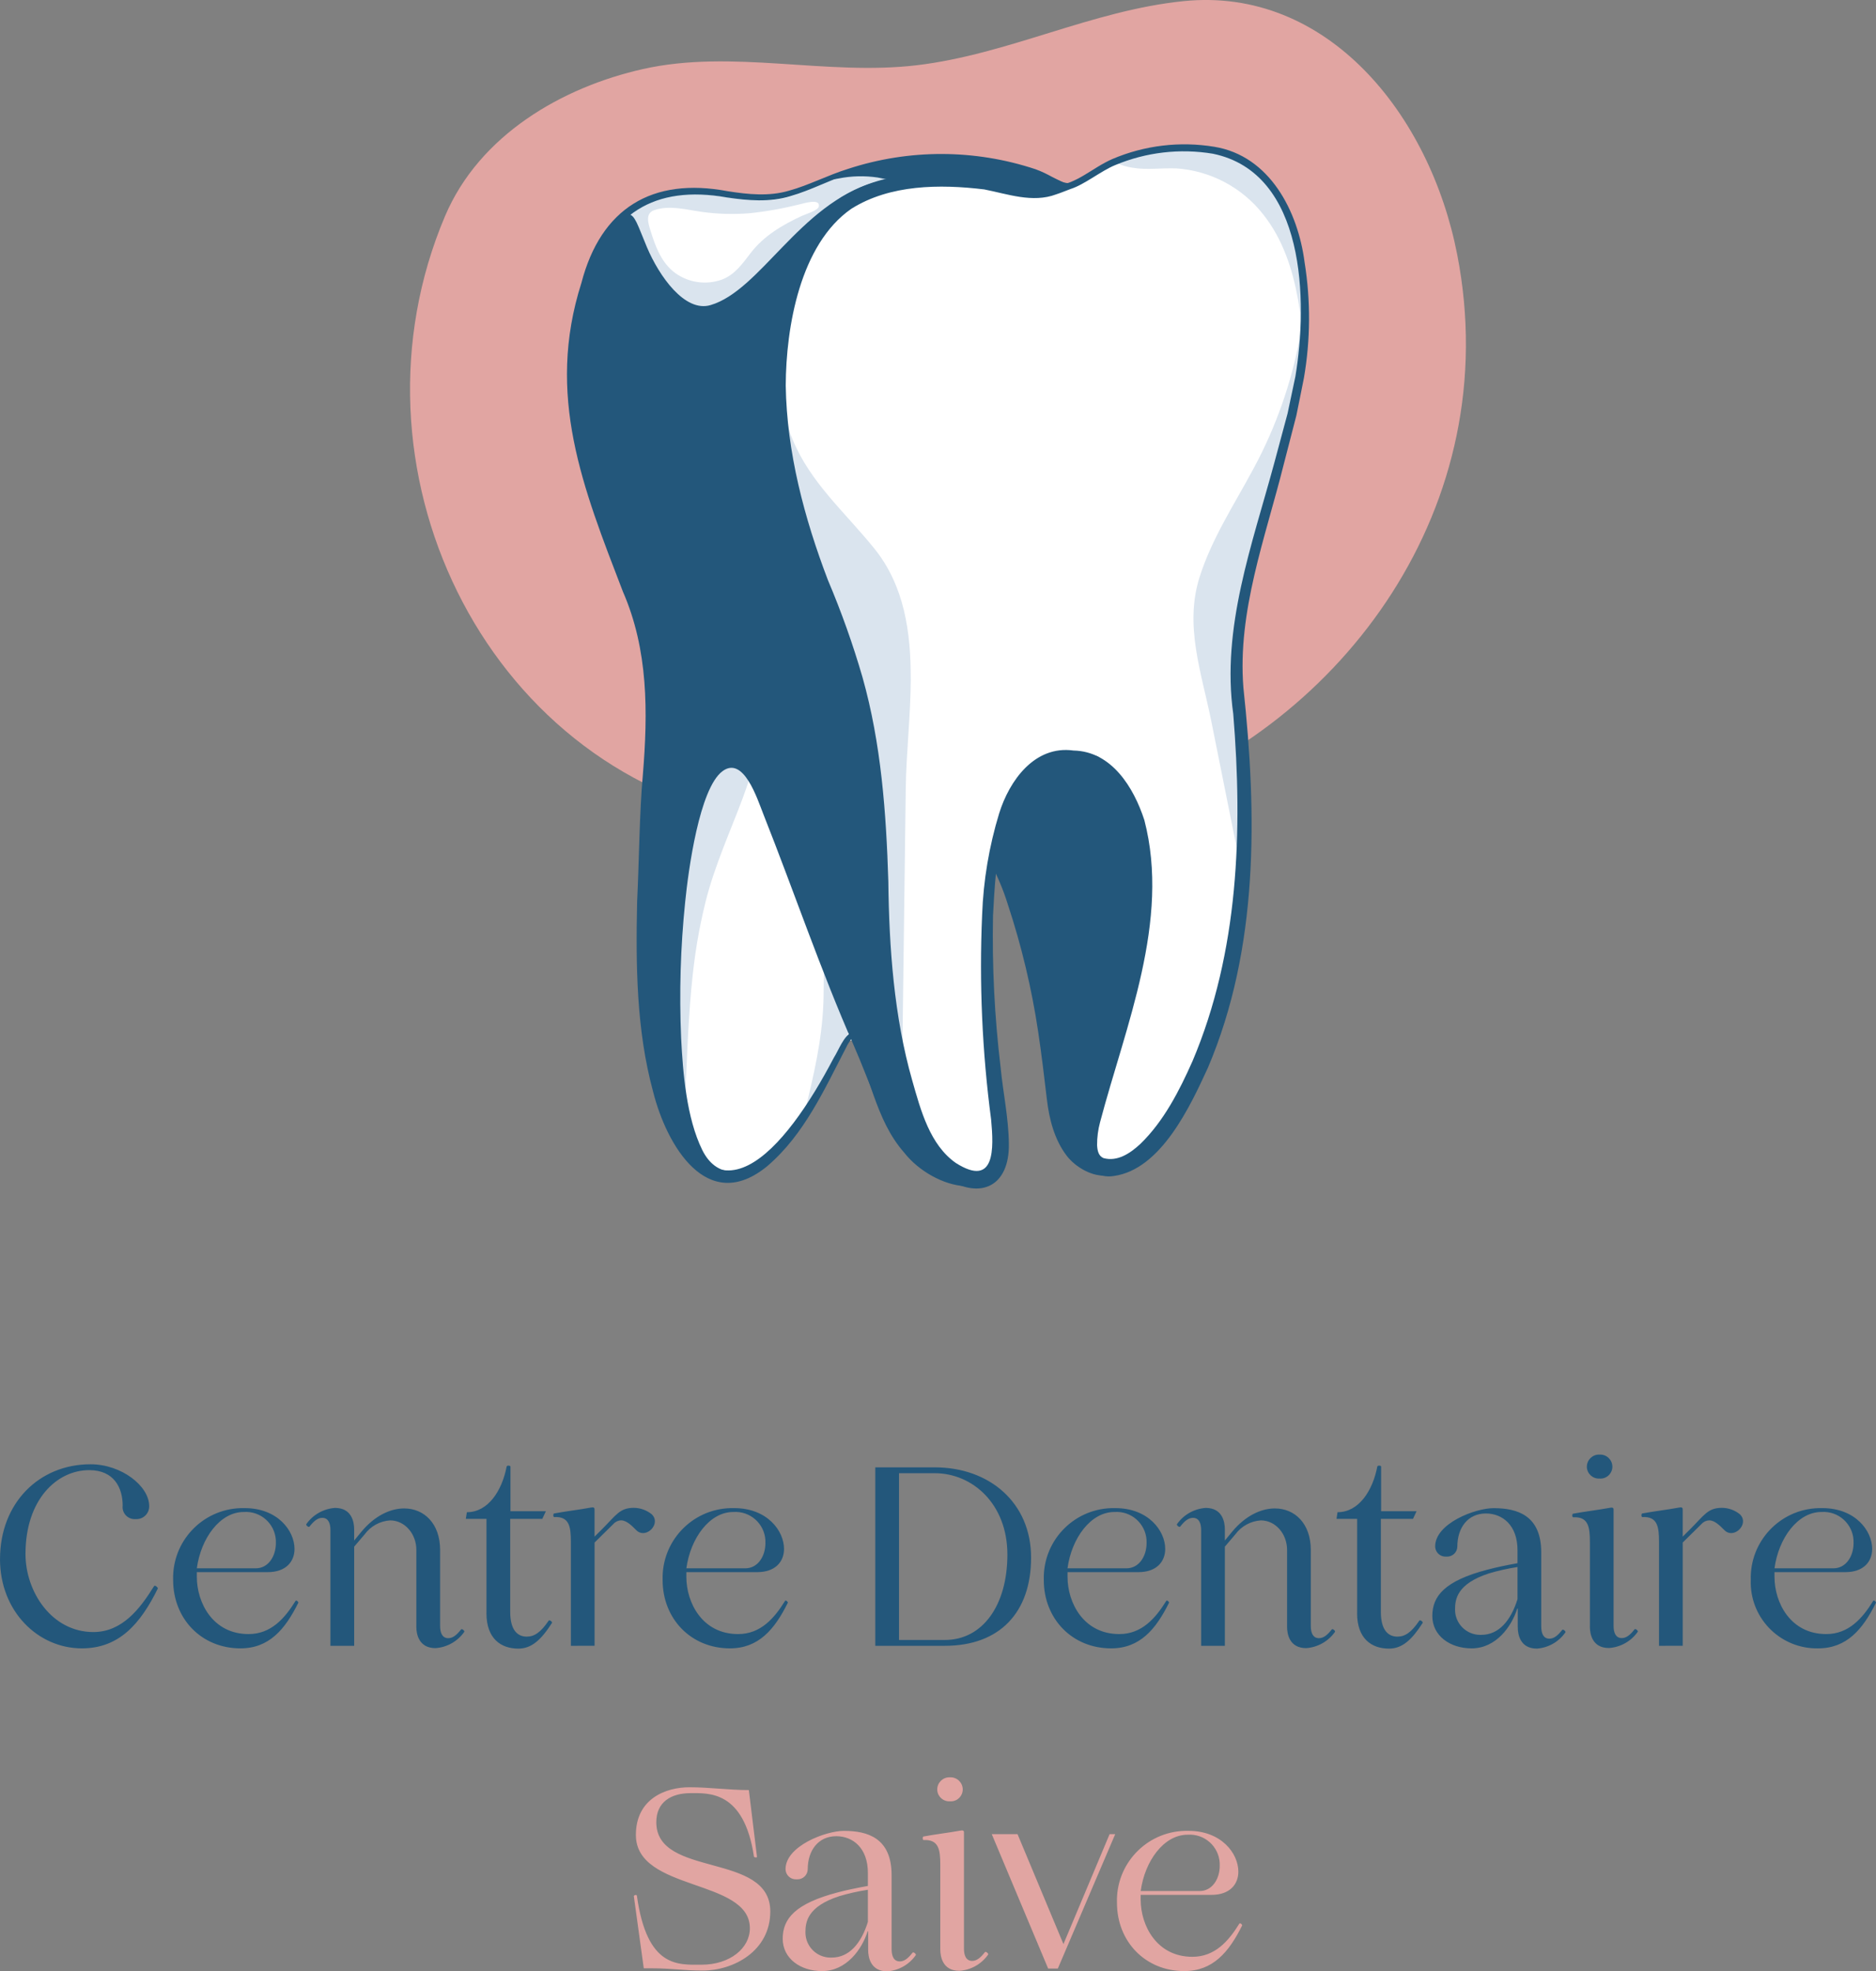 <?xml version="1.0" encoding="UTF-8"?><svg id="a" xmlns="http://www.w3.org/2000/svg" viewBox="0 0 1826.84 1920"><rect x="0" y="0" width="1826.84" height="1920" fill="#808080" stroke="none"/><path id="b" d="M1477.99,1584.81v-18.13h-.49c-5.46,17.37-20.61,38.74-44.45,38.74-20.87,0-38.26-12.18-38.26-31.53s11.94-34.28,53.89-45.19c8.46-2.26,18.14-4.24,29.06-6.23v-12.67c0-24.34-14.66-35.75-30.78-35.75-17.62,0-27.81,13.89-27.81,32.3-.11,5.47-4.64,9.82-10.12,9.71-.18-.01-.36-.02-.54-.03-5.52.49-10.4-3.59-10.89-9.1-.03-.28-.04-.54-.04-.82,0-22.38,38.99-37.25,56.85-37.25,23.11,0,46.44,6.93,46.44,43.17v72.01c0,6.96,2.23,11.94,7.94,11.94,4.24,0,7.97-2.75,12.42-8.46.74-1.25,3.72,1.25,3.24,2.23-6.38,9.24-16.61,15.09-27.81,15.9-16.42,0-18.64-13.92-18.64-20.85h.01ZM1449.94,1532.4c-31.31,10.19-33.03,25.34-33.03,35.26-.03,13.56,10.94,24.59,24.5,24.62.36,0,.71-.01,1.07-.02,17.13,0,28.79-13.92,35.26-34.77v-31.31c-9.4,1.44-18.69,3.52-27.8,6.22h.01ZM1321.58,1571.14v-91.86h-20.09l.98-6.47c20.87,0,34.29-21.1,38.74-44.45.49-1.47,3.72-.98,3.72,0v43.48h34.53l-3.48,7.45h-31.31v90.64c0,17.13,6.72,24.06,16.12,24.06,7.48,0,13.68-4.21,21.39-15.65.73-.98,3.72,1.25,3.24,2.23-10.44,16.39-19.88,25.09-32.79,25.09-16.92.02-31.09-9.65-31.09-34.51h.03ZM473.74,1571.14v-91.86h-20.12l1.01-6.47c20.87,0,34.25-21.1,38.74-44.45.48-1.47,3.72-.98,3.72,0v43.48h34.49l-3.48,7.45h-31.26v90.64c0,17.13,6.68,24.06,16.12,24.06,7.45,0,13.65-4.21,21.39-15.65.73-.98,3.72,1.25,3.2,2.23-10.44,16.39-19.83,25.09-32.76,25.09-16.93.02-31.09-9.65-31.09-34.51h.03ZM1704.91,1538.87c-1.18-37.5,28.27-68.86,65.77-70.03,1.34-.04,2.68-.05,4.02-.01,31.78,0,48.42,21.86,48.42,39.76,0,12.39-8.46,22.59-26.09,22.59h-69.03v4.7c0,24.86,15.39,55.62,50.41,55.62,21.83,0,35.26-15.39,45.67-32.27.73-1.25,2.99.98,2.74,1.74-12.91,26.09-28.58,44.44-56.39,44.44-35.54.67-64.9-27.6-65.57-63.13-.02-1.14-.01-2.27.03-3.41h.03ZM1728.03,1527.45h57.33c12.42,0,19.63-11.93,19.63-24.6.6-16.15-12.01-29.73-28.16-30.32-1.05-.04-2.1-.02-3.14.05-23.1-.02-41.75,25.56-45.69,54.87h.03ZM1016.46,1538.87c-1.18-37.49,28.25-68.85,65.75-70.03,1.34-.04,2.68-.05,4.02-.01,31.78,0,48.45,21.86,48.45,39.76,0,12.39-8.46,22.59-26.09,22.59h-69.03v4.7c0,24.86,15.42,55.62,50.41,55.62,21.86,0,35.26-15.39,45.7-32.27.74-1.25,2.99.98,2.72,1.74-12.88,26.09-28.55,44.44-56.35,44.44-38.04,0-65.6-28.82-65.6-66.55h.03ZM1039.54,1527.45h57.37c12.42,0,19.63-11.93,19.63-24.6.6-16.15-12.01-29.73-28.16-30.32-1.05-.04-2.1-.02-3.14.05-23.12-.02-41.75,25.56-45.71,54.87h.03ZM645.27,1538.87c-1.18-37.5,28.27-68.86,65.77-70.03,1.34-.04,2.68-.05,4.02-.01,31.78,0,48.42,21.86,48.42,39.76,0,12.39-8.46,22.59-26.09,22.59h-69.03v4.7c0,24.86,15.39,55.62,50.41,55.62,21.86,0,35.26-15.39,45.67-32.27.76-1.25,3,.98,2.75,1.74-12.91,26.09-28.55,44.44-56.39,44.44-37.98,0-65.55-28.82-65.55-66.55h.02ZM668.39,1527.45h57.37c12.39,0,19.6-11.93,19.6-24.6.6-16.15-12.01-29.73-28.16-30.32-1.05-.04-2.1-.02-3.14.05-23.09-.02-41.71,25.56-45.68,54.87h.02ZM168.61,1538.87c-1.18-37.49,28.25-68.85,65.75-70.03,1.34-.04,2.68-.05,4.02-.01,31.78,0,48.42,21.86,48.42,39.76,0,12.39-8.43,22.59-26.09,22.59h-69.03v4.7c0,24.86,15.39,55.62,50.41,55.62,21.86,0,35.26-15.39,45.7-32.27.74-1.25,2.96.98,2.72,1.74-12.91,26.09-28.55,44.44-56.35,44.44-38.02,0-65.56-28.82-65.56-66.55h.02ZM191.69,1527.45h57.37c12.39,0,19.6-11.93,19.6-24.6.6-16.14-12-29.72-28.15-30.32-1.04-.04-2.08-.02-3.12.05-23.13-.02-41.75,25.56-45.72,54.87h.02ZM.02,1518.5c0-54.61,37.98-92.38,88.14-92.38,30.07,0,57.12,21.13,57.12,40.73.17,6.84-5.24,12.52-12.08,12.69-.36.01-.72,0-1.08-.02-6.48.55-12.17-4.26-12.72-10.73-.07-.81-.05-1.62.05-2.43,0-17.38-8.43-34.53-32.54-34.53-31.51,0-62.09,28.58-62.09,81.69,0,36.76,25.57,76,66.07,76,28.06,0,45.43-22.59,59.11-44.7.98-1.47,3.97,1.5,3.72,2.25-16.91,34.26-37.52,58.34-74.01,58.34-42.71,0-79.71-36.03-79.71-86.92h.02ZM1253.35,1584.33v-74.76c0-15.65-11.17-28.79-25.57-28.79-9.9.65-18.99,5.65-24.85,13.65l-10.17,11.93v96.57h-23.08v-112.7c0-6.96-2.26-11.93-7.97-11.93-4.22,0-7.94,2.75-12.39,8.46-.76,1.25-3.72-1.25-3.24-2.23,6.46-9.27,16.78-15.12,28.06-15.91,16.39,0,18.62,13.92,18.62,20.87v10.9l6.96-8.43c12.91-15.65,28.3-22.84,41.71-22.84,19.38,0,35.02,14.65,35.02,40.46v74c0,6.96,2.23,11.91,7.94,11.91,4.24,0,7.97-2.72,12.42-8.43.74-1.25,3.72,1.22,3.24,2.23-6.48,9.26-16.81,15.1-28.09,15.9-16.41-.01-18.62-13.93-18.62-20.86h.02ZM405.45,1584.33v-74.76c0-15.65-11.18-28.79-25.57-28.79-9.89.64-18.98,5.65-24.82,13.65l-10.17,11.93v96.57h-23.12v-112.7c0-6.96-2.23-11.93-7.94-11.93-4.22,0-7.94,2.75-12.42,8.46-.74,1.25-3.69-1.25-3.2-2.23,6.46-9.27,16.78-15.12,28.06-15.91,16.36,0,18.62,13.92,18.62,20.87v10.9l6.93-8.43c12.91-15.65,28.3-22.84,41.74-22.84,19.36,0,35.02,14.65,35.02,40.46v74c0,6.96,2.23,11.91,7.94,11.91,4.22,0,7.94-2.72,12.42-8.43.74-1.25,3.69,1.22,3.21,2.23-6.47,9.26-16.78,15.11-28.06,15.9-16.4-.01-18.67-13.93-18.67-20.86h.02ZM1548.24,1584.29v-82.45c0-14.65-1.5-24.83-16.18-24.09-1.25,0-1.25-3.23-.24-3.48,10.44-1.99,25.1-3.73,35.75-5.74,2.5-.49,3.72-.24,3.72,1.74v113.22c0,6.96,2.26,11.91,7.97,11.91,4.21,0,7.94-2.72,12.39-8.43.76-1.25,3.72,1.22,3.24,2.23-6.47,9.26-16.78,15.09-28.06,15.87-16.38.05-18.61-13.84-18.61-20.8h.01ZM1615.55,1602.92v-101.3c0-14.65-1.5-24.83-16.18-24.09-1.22,0-1.22-3.23-.24-3.48,10.44-1.99,25.04-3.73,35.75-5.74,2.5-.48,3.72-.24,3.72,1.74v26.56l6.96-6.93c14.41-14.41,17.62-21.13,31.31-21.13,6.44.05,12.66,2.33,17.62,6.45,7.21,7.21-.49,18.13-8.67,18.13-2.44.03-4.78-.96-6.47-2.72-4.7-4.73-9.68-9.67-14.9-9.67-2.86.08-5.55,1.34-7.45,3.48l-18.38,18.11v100.57l-23.07.02ZM852.37,1602.92v-173.81h57.85c53.37,0,93.85,34.53,93.85,87.9s-30.53,85.91-83.93,85.91h-67.77ZM875.44,1597.24h44.7c36.76,0,60.85-33.79,60.85-83.19s-34.04-79.23-70.76-79.23h-34.78v162.42ZM555.92,1602.92v-101.3c0-14.65-1.5-24.83-16.18-24.09-1.22,0-1.22-3.23-.24-3.48,10.44-1.99,25.04-3.73,35.75-5.74,2.5-.48,3.72-.24,3.72,1.74v26.56l6.96-6.93c14.41-14.41,17.62-21.13,31.31-21.13,6.44.05,12.66,2.33,17.62,6.45,7.21,7.21-.49,18.13-8.67,18.13-2.44.03-4.78-.96-6.47-2.72-4.7-4.73-9.67-9.67-14.9-9.67-2.86.07-5.55,1.34-7.44,3.48l-18.38,18.11v100.57l-23.08.02ZM1545.27,1428.35c.1-6.54,5.48-11.77,12.03-11.67.13,0,.26,0,.4.01,6.53-.32,12.09,4.72,12.41,11.25,0,.13.01.28.01.41.08,6.39-5.03,11.64-11.42,11.72-.33,0-.67-.01-1-.03-6.45.41-12.01-4.48-12.43-10.94-.02-.25-.02-.5-.02-.75h.03Z" fill="#23577b" stroke-width="0"/><path id="c" d="M845.4,1899.13v-18.14h-.49c-5.46,17.38-20.61,38.75-44.45,38.75-20.87,0-38.26-12.16-38.26-31.54s11.94-34.25,53.89-45.19c8.46-2.25,18.14-4.21,29.06-6.23v-12.64c0-24.36-14.66-35.78-30.78-35.78-17.62,0-27.82,13.92-27.82,32.31-.12,5.47-4.65,9.81-10.13,9.7l-.53-.03c-5.52.5-10.39-3.58-10.89-9.09-.03-.28-.04-.55-.04-.83,0-22.38,38.99-37.25,56.85-37.25,23.11,0,46.44,6.93,46.44,43.2v72.01c0,6.96,2.23,11.93,7.94,11.93,4.24,0,7.97-2.72,12.42-8.46.74-1.22,3.72,1.25,3.24,2.26-6.39,9.23-16.62,15.07-27.82,15.88-16.41-.02-18.63-13.91-18.63-20.87ZM817.35,1846.74c-31.31,10.17-33.03,25.34-33.03,35.26-.04,13.54,10.9,24.56,24.44,24.6.37,0,.75,0,1.12-.02,17.13,0,28.79-13.92,35.26-34.75v-31.31c-9.4,1.44-18.68,3.52-27.79,6.22ZM1087.69,1853.18c-1.17-37.5,28.28-68.85,65.78-70.02,1.34-.04,2.67-.05,4.01-.01,31.78,0,48.42,21.86,48.42,39.75,0,12.43-8.46,22.59-26.09,22.59h-69.03v4.73c0,24.83,15.39,55.6,50.41,55.6,21.86,0,35.26-15.39,45.67-32.28.76-1.22,2.99,1.01,2.74,1.74-12.91,26.09-28.55,44.45-56.39,44.45-37.95,0-65.52-28.82-65.52-66.56ZM1110.8,1841.76h57.37c12.39,0,19.6-11.91,19.6-24.58.62-16.12-11.95-29.7-28.07-30.32-1.08-.04-2.16-.03-3.23.05-23.07-.02-41.69,25.54-45.66,54.85ZM915.65,1898.64v-82.45c0-14.61-1.5-24.82-16.18-24.08-1.22,0-1.22-3.21-.24-3.45,10.44-1.99,25.1-3.75,35.75-5.71,2.5-.52,3.72-.24,3.72,1.71v113.22c0,6.96,2.26,11.93,7.97,11.93,4.22,0,7.94-2.74,12.39-8.46.76-1.24,3.72,1.25,3.24,2.23-6.46,9.27-16.78,15.12-28.06,15.91-16.36-.01-18.59-13.93-18.59-20.86h0ZM634.87,1917.01h-7.97l-9.68-70.31c0-.73,2.75-1.99,2.99-.24,9.91,70.55,40.21,67.05,63.05,67.05,27.32,0,46.96-15.88,46.96-35.49,0-48.67-111-35.49-111-90.89,0-35.26,29.06-46.44,52.15-46.44,19.35,0,38.74,2.74,57.85,2.74l7.94,65.06c0,1.01-2.96.49-2.96-.24-9.68-64.82-44.7-61.82-61.83-61.82-18.87,0-33.27,8.67-33.27,28.3,0,54.61,111,28.58,111,86.89,0,38.77-36,57.61-65.82,57.61-18.39-.01-30.05-2.21-49.41-2.21h0ZM1020.68,1917.26l-54.9-130.88h25.1l44.7,107.04,44.94-107.04h5.46l-55.87,130.88h-9.43ZM912.67,1742.69c.1-6.55,5.49-11.79,12.05-11.69.12,0,.24,0,.36.01,6.54-.32,12.09,4.73,12.41,11.26,0,.14.01.29.01.43.07,6.39-5.05,11.63-11.43,11.7-.33,0-.66-.01-.99-.03-6.44.41-11.99-4.49-12.39-10.92-.02-.25-.02-.5-.02-.75h0Z" fill="#e1a5a2" stroke-width="0"/><path id="d" d="M433.36,210.51c33.55-79.15,114.15-125.61,192.79-143.26,87.2-19.58,178.45,6.82,266.74-3.72,89.25-10.66,170.1-53.33,259.7-62.43,139.61-14.19,239.82,109.96,266.44,246.87,47.62,244.87-111.63,457.39-316.56,530.32-116.68,41.53-246.39,43.83-371.93,19.7-261.58-50.27-399.89-345.21-297.18-587.48" fill="#e1a5a2" stroke-width="0"/><path id="e" d="M1270.71,292.76c-2.09-55.16-18.01-117.03-70-138.76-10.5-4.15-21.57-6.67-32.83-7.47-31.87-2.96-63.92,3.31-92.32,18.07-9.86,5.39-18.78,12.75-29.22,17.07-8.87,3.65-21-6.16-28.96-9.32-40.82-15.51-84.68-21.35-128.14-17.06-22.75,2.3-45.15,7.27-66.74,14.8-21.39,7.25-42.13,18.88-64.52,22.75-18.3,3.07-37.02.35-55.25-2.44-56.91-8.72-103.21,8.78-124.71,64.78-6.34,16.46-11.34,33.41-14.96,50.67-7.64,36.07-8.62,73.23-2.86,109.65,11.24,64.18,37.22,120.62,59.3,181.24,25.63,70.12,12.36,141.5,9.91,214.28-2.52,74.03-6.99,152.81,7.05,226.01,6.42,33.46,24.8,102.46,65.65,110.42,26.47,5.17,51.68-22.21,58.44-29.61,31.57-34.22,55.17-99.94,65.02-104,.99-.42,2.06-.61,3.13-.56,5.66.49,9.22,9.15,10.62,12.64,10.69,26.96,19.42,61.6,34.99,84.72,11.7,17.5,28.9,30.61,48.87,37.26,16.78,5.68,39.09,7.51,47.91-11.22,6.31-13.42,4.5-29.01,2.95-43.26-1.84-17.02-3.9-34-5.77-51.01-3.75-34.1-6.92-68.3-7.38-102.62-.68-50.09.31-104.21,18.22-151.68,13.46-35.67,40.64-60.97,80.63-50,21.86,6.01,35.27,28.43,43.72,47.91,18.86,43.44,11.39,97.78,3.21,142.83-9.15,50.28-24.72,99.03-39.13,147.93-4.82,15.99-15.08,49.1.63,59.37,1.72,1.14,3.64,1.94,5.66,2.37,4.62.97,9.39,1.02,14.04.14,36.25-6.01,85.42-83.04,108.75-188.65,6.37-28.99,10.67-58.4,12.85-88,3.42-50.97,2.88-102.13-1.61-153.02-2.09-28.7-3.7-33.52-3.7-54.27,0-110.39,57.45-210.93,65.69-320.41,1.05-13.82,1.33-27.68.82-41.53" fill="#fff" stroke-width="0"/><path id="f" d="M646.26,1029.55c-3.05-20.55-4.47-41.31-4.27-62.09.8-65.09,1.19-108.44,9.2-164.33,11.19-78.02,24.13-90.27,34.57-93.27,1.3-.38,35.24,4.17,42.01,8.79,23.66,16.15-23.85,91.83-40.59,159.25-13.57,54.67-16.76,100.08-20.71,215.94l-20.21-64.28Z" fill="#dae4ee" stroke-width="0"/><path id="g" d="M825.84,1006.17c-3.98,13.48-34.5,71.91-46.17,85.31,3.25-6.78,5.64-13.93,7.11-21.3,8.93-37.41,15.28-69.12,15.28-105.75,0-.35.66-66.13.66-66.48,3.84,7.26,20.35,83.77,24.59,91.87.35,5.49-.14,11-1.47,16.34" fill="#dae4ee" stroke-width="0"/><path id="h" d="M951.45,1149.06c-8.08-.2-16.15-.82-24.17-1.83-7.06-1.5-13.78-4.29-19.83-8.23-11.37-8.19-19.04-8.39-27.51-19.51-22.05-28.97-33.71-67.55-48.25-100.57-32.68-74.22-58.36-150.32-88.18-225.58-6.08-15.33-19.39-57.64-40.02-42.19-22.44,16.82-33.19,96.39-36.26,127.25-4.55,44.1-5.87,88.48-3.94,132.78,1.73,34.04,5.29,77.75,20.54,108.79,14.3,29.07,39.03,19.56,38.73,19.86-6.31,6.3-35.9,23.82-69.17-46.73-1.93-4.09-5.67-14.81-6.87-18.57-4.7-15.16-7.8-27.84-8.59-32.24-18.48-102.39-6.68-211.24-.99-315.68.64-12,1.36-24,2-35.9,5.52-97.85-51.76-139.48-75.03-277.07-7.3-37.62-7.3-76.3,0-113.93,9.76-46.38,34.8-93.16,49.76-94.07.37-.03.75-.03,1.12,0,6.72.63,9.04,10.55,18.08,31.99,12.07,28.64,33.01,63.78,57.89,56.51,57.12-16.71,111.78-138.66,211.52-124.37,11.56.99,23,3.08,34.16,6.26-2.48-.14-5.12-.21-7.83-.21-23.43-.28-65.19-.63-99.98,21.58-21.99,14.04-35.03,33.24-45.67,57.62-37.2,84.79-20.4,174.12-15.43,198.91,22.88,114.54,45.67,128.93,69.03,221.05,9.36,37.42,15.49,75.58,18.32,114.05,3.04,39.32,3.04,78.71,4.4,118.11.52,36.54,4.94,72.93,13.2,108.53,9.51,37.16,22.79,112.31,67.67,130.19,3.64,1.52,7.45,2.58,11.35,3.13" fill="#23577b" stroke-width="0"/><path id="i" d="M825.05,197.2c20.25-12.22,43.18-19.32,66.79-20.67,17.07-1.68,34.27-1.45,51.28.68,23.7,3.34,48.17,12.33,72.32,9.86,17.21-2.18,33.72-8.2,48.3-17.6,31.23-19.2,67.77-27.96,104.31-25,11.25.81,22.3,3.33,32.79,7.47,55.83,23.33,66.55,91,69.59,138.79,2.32,38.69-3.78,77.07-12.63,114.61-5.12,21.72-11.28,43.31-17.28,65.09-23.2,83.74-36.23,123.14-36.16,182.22,0,20.74,1.6,25.57,3.68,54.27,4.5,50.89,5.04,102.05,1.6,153.02-2.19,29.6-6.47,59-12.79,88-23.36,105.6-72.53,182.62-108.79,188.65-4.63.87-9.38.83-13.99-.14-2.03-.43-3.96-1.23-5.69-2.37-15.76-10.27-5.43-43.37-.64-59.37,14.4-48.9,29.95-97.65,39.08-147.88,8.19-45.06,15.71-99.39-3.16-142.87-8.46-19.48-21.85-41.87-43.76-47.88-122.71-33.69-98.53,235.11-93.98,293.14,1.34,17.12,3.2,34.19,5.74,51.18,2.86,19.04,10.44,73.13-23.76,68.43-3.9-.56-7.72-1.61-11.35-3.13-30.26-12.07-44.04-45.86-53.1-74.72-16.58-53.17-25.92-108.34-27.77-164.01-2.68-77.92-3.42-156.12-22.71-232.16-23.36-92.12-46.15-106.51-69.03-221.05-5.07-24.97-7.77-50.37-8.08-75.85,0-2.09,0-4.33.08-6.56-.11-40.01,7.86-79.64,23.43-116.5,10.64-24.37,23.68-43.58,45.68-57.62" fill="#fff" stroke-width="0"/><path id="j" d="M1270.39,326.06c-.14,2.61-.35,5.17-.56,7.75-.49-3.84-.91-7.75-1.4-11.59-.42-3.35-.84-6.7-1.26-9.99-.98-6.78-1.96-13.57-3.13-20.35-5.31-29.4-14.67-58.88-34.15-83.32-20.6-26.15-51.31-42.34-84.53-44.56-14.18-.56-28.49,1.75-42.39-.63-5.38-.78-10.62-2.31-15.58-4.54-.21-.07-.42-.21-.63-.28,2.86-1.75,5.74-3.56,8.8-5.38,4.4-1.53,8.88-2.84,13.41-3.91,19.29-4.72,39.2-6.44,59.02-5.1,11.26.8,22.33,3.32,32.83,7.47,55.8,23.33,66.56,91,69.56,138.79.77,11.86.77,23.76,0,35.62" fill="#dae4ee" stroke-width="0"/><path id="k" d="M1065.79,1074.15c-4.8,15.99-15.13,49.1.64,59.37,1.75,1.19,32.31,4.53,34.24,4.95-1.61.28-20.83,6.01-22.19,6.21-13.93,2.09-31.01-7.65-39.71-19.03-12.15-15.89-17.1-36.07-19.31-54.9-2.61-22.08-5.22-44.16-8.53-66.15-6.31-42.12-16.22-83.62-29.61-124.05-4.19-13.53-9.66-26.63-16.32-39.13,2.4-30.59,13.88-65.13,30.44-85.52,13.58-16,34.21-24.21,55.07-21.91,31.12,3.13,47.28,40.3,51.19,49.38,12.16,28.01,14.24,67.68,5.52,111.96-12.72,64.68-22.71,115.24-41.43,178.8" fill="#23577b" stroke-width="0"/><path id="l" d="M886.92,661.28c-.21,36.32-4.47,72.99-4.89,105.95-1.12,84.51-2.21,168.99-3.28,253.46l-.21,17.81v.21c0,2.72,0,5.38-.14,8.1-.02-4.64-.44-9.26-1.26-13.83,0-.14-.07-.28-.07-.42v-.21c-1.04-5.57-2.4-11.07-4.05-16.48-.07-.35-.21-.7-.28-1.04-.56-2.37-1.12-4.7-1.53-7.05-.23-.68-.39-1.38-.49-2.09-.98-4.47-1.82-8.94-2.61-13.41-.56-3.28-1.12-6.56-1.61-9.85-.35-2.02-.63-4.12-.84-6.21-.56-3.65-1.04-7.33-1.4-11.04-.98-8.73-1.75-17.46-2.31-26.26-.14-1.61-.21-3.21-.28-4.82-.21-3.28-.42-6.56-.56-9.85-.21-4.54-.42-9.08-.56-13.62-1.4-39.39-1.4-78.79-4.4-118.11-2.82-38.47-8.95-76.63-18.3-114.05-23.4-92.12-46.17-106.51-69.07-221.05-.63-3.13-1.4-7.33-2.31-12.43-.56-3.56-1.26-7.61-1.88-12-.49-3.42-.91-7.05-1.4-10.96-.35-3.01-.63-6.08-.98-9.36-.01-.63-.06-1.26-.14-1.88-.21-3.21-.49-6.56-.7-10.05-.07-1.26-.14-2.51-.21-3.84-.21-4.89-.35-9.99-.42-15.29,0-2.17,0-4.33.07-6.56.43,14.49,2.87,28.85,7.26,42.67v.07c1.1,3.55,2.38,7.05,3.84,10.48,17.6,42.26,50.5,70.12,79.41,105.88,29.26,36.18,35.69,81.37,35.55,127.18" fill="#dae4ee" stroke-width="0"/><path id="m" d="M1270.96,321.61c-.14,2.61-.35,5.17-.56,7.75-.77,9.99-2.09,20.05-3.65,30.03-6.64,35.87-15.22,71.36-25.7,106.3-23.19,83.74-36.25,123.14-36.18,182.22,0,20.74,1.61,25.57,3.7,54.27,4.49,50.87,5.03,102.01,1.61,152.96-1.61-7.83-3.13-15.58-4.7-23.4-8.66-43.03-17.3-86.12-25.91-129.28-9.43-46.93-26.47-93.1-11.39-140.45,11.73-37.22,33.46-70.19,52.03-104.76,1.75-3.28,3.42-6.56,5.22-9.91,20.21-39.61,34.25-82.08,41.63-125.93.35-1.82.63-3.65.91-5.45.35.63.7,1.26.98,1.82.7,1.33,1.33,2.61,1.96,3.84" fill="#dae4ee" stroke-width="0"/><path id="n" d="M1028.19,179.98c-.07.83-.5,1.6-1.18,2.09-3.07,2.61-14.03.63-17.66.25-13.51-2.09-26.84-5.18-39.89-9.24-20.11-5.16-41.04-4-61.5-1.89-18.3,1.88-39.23,1.45-56.91,6.63-72.53,21.25-110.71,105.16-159.19,119.34-24.88,7.33-49.87-27.9-61.95-56.54-9.04-21.51-11.44-31.31-18.08-32.06h-1.14c8.08-10.55,24.8-17.46,37.59-19.56,18.24-3,36.87-.28,55.19,2.52,18.24,2.79,36.95,5.52,55.19,2.44,19.08-3.29,36.18-12.75,54.07-19.63,63.95-24.18,134.36-25.1,198.92-2.61,3.94,1.4,8,2.56,11.94,3.98,2.25.81,4.6,2.46,4.56,4.28" fill="#dae4ee" stroke-width="0"/><path id="o" d="M1042.07,181.19c-.24.14-.56.21-.88.35-17.3,6.75-36.29,7.88-54.27,3.22-7.22-1.72-14.32-3.84-21.58-5.38-10.38-2.15-20.92-3.42-31.51-3.78-2.48-.07-5.04-.14-7.68-.14-11.07-.28-22.15.03-33.2.91-12.87.45-25.75-.72-38.33-3.49-12.58-1.86-25.39-1.55-37.87.92l-14.26,2.49c10.46-7.48,26.09-11.13,38.96-14.58,37.75-10.02,77.12-12.38,115.79-6.92,22.89,3.3,45.31,9.25,66.82,17.74,2.32.91,4.64,1.96,6.88,3.01,3.63,1.65,7.01,3.82,10.64,5.45l.48.21" fill="#23577b" stroke-width="0"/><path id="p" d="M655.12,264.04c.87.74,1.76,1.43,2.7,2.09,13.19,9.35,30.13,11.64,45.32,6.12,12.45-4.7,20.09-15.72,27.87-25.85,12.8-16.7,30.86-27.31,49.62-36.03,3.65-1.71,16.08-5.28,16.78-9.35,1.42-8.21-15.39-2.74-18.78-1.98-16.09,4.04-32.44,6.93-48.94,8.66-15.69,1.25-31.46.77-47.04-1.45-14.82-2.13-30.72-6.63-45.53-1.57-9.08,3.1-5.83,12.95-3.73,19.74,4.48,14.46,9.91,29.62,21.73,39.61" fill="#fff" stroke-width="0"/><path id="q" d="M1270.25,290.81c-1.43-58.16-23.28-132.41-89.07-143.35-39.84-6.58-83.06.68-116.65,23.73-27.34,20.42-31.28,6.26-57.27-3.13-58.51-19.04-121.61-18.68-179.9,1.04-19.31,6.16-37.38,16.11-57.54,21.91-20.32,6.3-41.96,4.29-62.09,1.3-69.95-12.52-116.66,15.75-133.9,85.57-33.13,107.63,3.96,195.19,43.24,294.29,25.89,57.05,26.94,122.71,21.87,183.64-3.24,35.57-3.63,86.45-5.08,122.54-1.26,60.88,0,122.2,15.31,181.15,42.15,150.76,116.43,59.42,162.7-29.14,5.13-8.11,9.19-20.64,17.95-25.44.04,0-1.92-1.71-1.9-1.71l3.52-4.17c26.54,46.37,28.33,109.14,77.75,138.91,15.58,10.07,39.92,16.81,54.14,2.21,13.51-15.65,8-38.95,6.26-58.26-3.42-30.83-7.39-63.97-9.62-94.72-5.3-72.08-13.61-293.33,109.05-250.46,93.92,61.41,27.65,244.56,2.98,331.3-4.81,19.17-15.29,40.66-6.91,59.85,4.78,8.53,16.94,8.44,26.25,5.91,9.66-3.52,18.35-9.28,25.36-16.81,22.1-22.44,37.18-50.86,49.83-79.54,50.94-117.49,49.05-248.6,36.99-373.83-.37-42.42,5.33-84.68,16.93-125.49,21.22-81.31,53.54-161.91,49.81-247.33M1271.19,290.76c3.92,85.47-28.27,166.37-49.33,247.71-11.46,40.67-17.05,82.78-16.6,125.03,12.21,125.45,14.93,257.1-35.6,375.23-8.16,19.64-18.21,38.44-30,56.13-12.3,17.31-26.18,35.45-47.13,42.79-49.76,12.26-33.92-43.53-24.94-70.96,23.39-84.01,88.78-265.29-1.08-324.95-115.06-39.56-104.95,177.49-100.04,244.92,2.61,41.74,10.32,84.59,12.52,126.47-1.57,63.78-70.29,45.4-98.38,9.59-28.99-32.76-33.16-78.38-53.22-115.2l6.2.72c0,.06-1.92-1.71-1.93-1.69-1.75,5.09-5.19,8.11-7.37,13.04-21.34,41.06-40.97,85.21-76.95,116.03-58.72,48.41-98.38-20.55-111.39-72.53-16.35-60.19-16.84-123.45-15.51-185.08,1.84-36.39,2.23-87.36,5.55-123.08,5.01-61.27,5.43-121.85-19.44-178.8-38.93-101.23-75.26-190.97-40.38-300.58,18.96-72.64,68.82-103.26,142.45-89.32,20.07,3.16,40.46,5.22,59.74-.52,19.39-5.32,37.68-15.1,57.51-21.24,59.34-19.44,123.36-19.31,182.62.39,25.62,9.25,28.18,23.2,54.42,3.83,35.16-22.6,77.61-30.94,118.71-23.33,66.55,11.53,88.61,86.53,89.6,145.46" fill="#23577b" stroke-width="0"/><path id="r" d="M821.09,191.03c41.65-25.3,93.09-25.16,139.51-18.24,18.15,3.41,34.47,11.1,52.9,9.18l13.28-.9c21.58-1.49,36.43-17.43,56.44-26.19,31.29-13.32,65.73-17.45,99.28-11.93,54.09,8.87,81.5,62.86,87.91,112.57,5.97,37.25,5.75,75.24-.63,112.42-1.3,7.16-5.93,29.17-7.4,36.76l-12.44,48.17c-17.85,71.3-45.01,142.48-39.13,216.87,13.24,123.52,15.06,253.43-34.51,370.09-17.36,37.79-45.76,99.14-91.68,105.53-15.36,2.62-29.94-7.7-32.57-23.06-.36-2.1-.48-4.23-.36-6.36-.1-9.06,1.03-18.09,3.37-26.85,9-32.72,19.08-63.69,27.7-95.58,8.87-31.72,14.92-63.76,20.69-95.98,5.5-32,8.35-64.84.89-96.01-9.28-34.84-29.71-71.45-71.26-65.03-59.48,10.09-63.44,106.71-66.09,155.04-.98,49.37,1.48,98.74,7.36,147.76,2.39,24.85,7.83,49.53,8.06,74.93.58,40.37-26.7,54.98-61.35,33.34-55.03-34.08-73.57-177.15-76.15-238.78-3.18-81.24-3.61-165.17-25.53-243.73-8.91-31.51-19.65-62.47-32.16-92.73-23.38-63.14-40.26-129.05-40.66-196.94,1.17-63.96,16.28-147.55,74.5-184.45M828.98,203.37c-49.71,34.56-63.61,114.91-63.83,172.16,1,64.83,18.07,129.16,41.1,189.53,13.07,30.79,24.29,62.32,33.61,94.44,18.26,64.62,23.14,132.34,25.19,198.94.73,64.43,5.55,131.92,23.32,194.01,8.28,29.17,17.18,62.53,42.4,80.22,38.61,24.49,36.99-14.22,34.36-42.41-8.71-66.01-11.64-132.65-8.75-199.17,1.21-33.52,6.78-66.74,16.57-98.82,9.91-31.98,34.54-66.51,72.37-61.3,37.18.74,58.71,35.98,69.04,67.77,25.57,98.21-18.42,200.55-43.13,294.26-1.95,7.24-2.93,14.72-2.91,22.22.34,5.7,1.38,10.55,6.26,12.71,13.57,3.69,26-4.6,35.95-13.88,22.65-21.91,37.94-51.72,50.75-80.62,44.98-106.17,48.95-224.22,39.66-338.06-11.76-84.14,18.55-165.16,40.06-244.87l12.84-47.82c1.23-6.36,6.37-29.59,7.63-36.15,12.11-73,10.15-198.15-80.31-216.8-32.16-5.35-65.17-1.51-95.24,11.09-13.84,5.68-29.71,18.9-43.4,23.26-4.95,1.81-9.14,3.65-14.03,5.22-22.96,8.69-47.6-.45-70.07-4.82-43.26-5.22-91.8-4.85-129.44,18.9" fill="#23577b" stroke-width="0"/></svg>